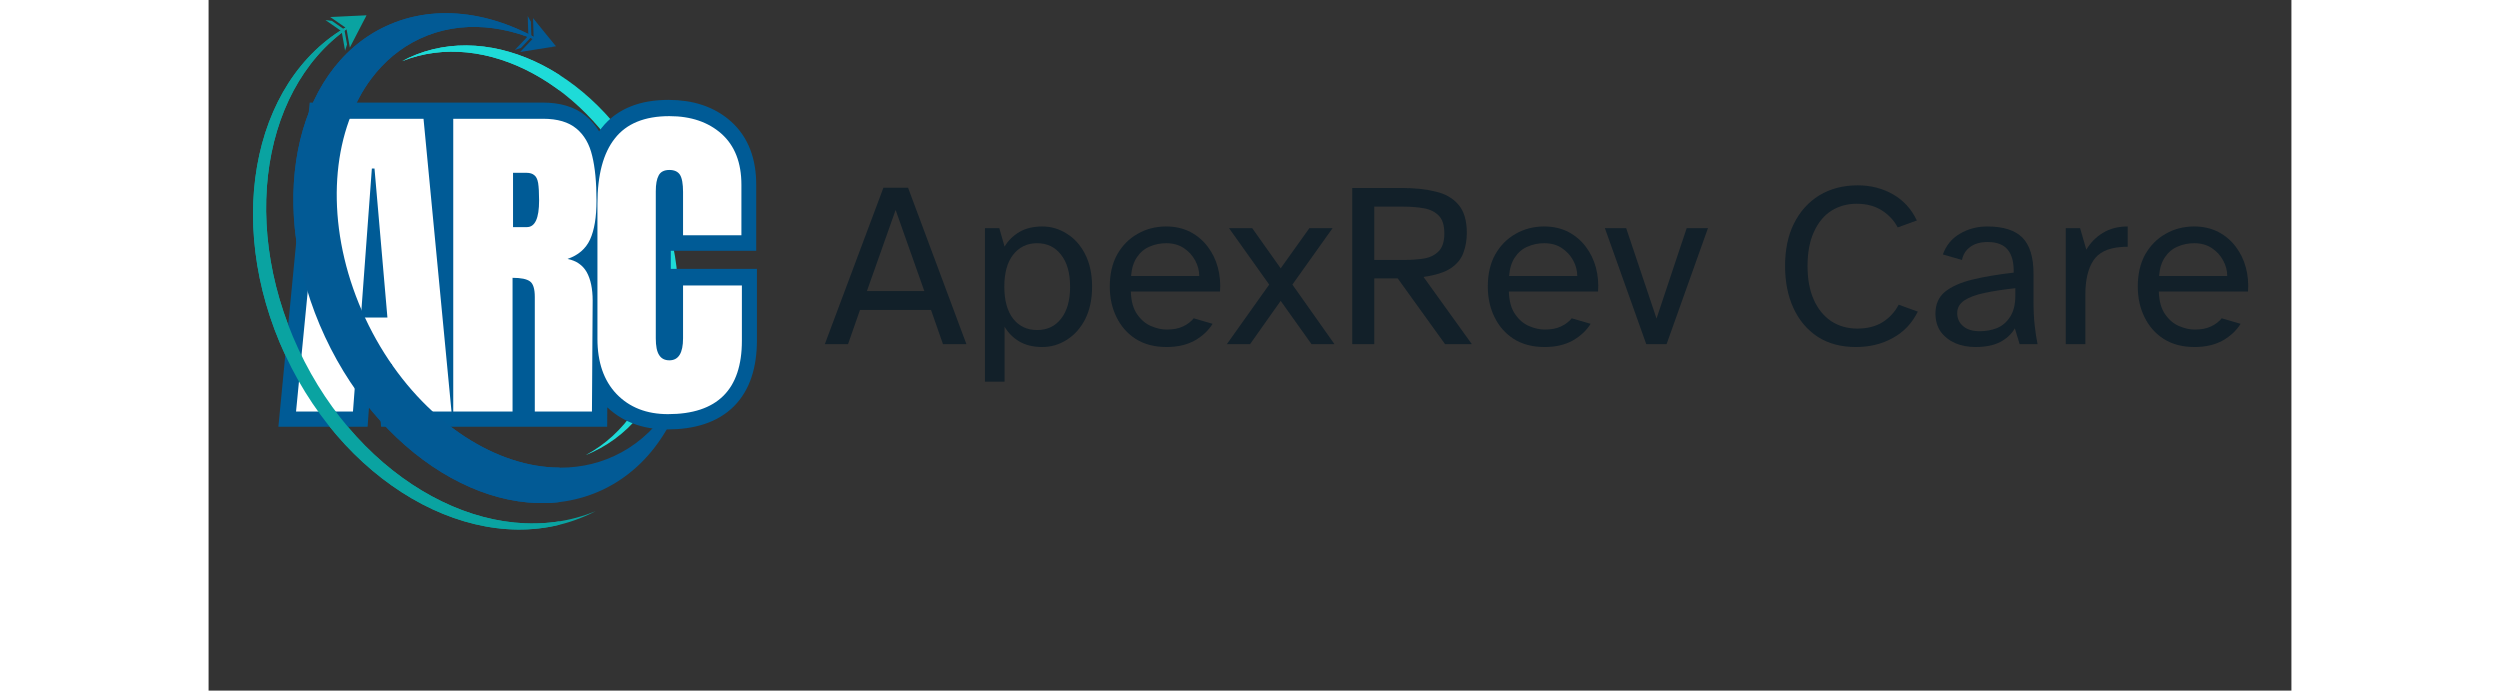 <svg xmlns="http://www.w3.org/2000/svg" xmlns:xlink="http://www.w3.org/1999/xlink" width="181" zoomAndPan="magnify" viewBox="0 0 136.08 45.12" height="50" preserveAspectRatio="xMidYMid meet" version="1.0"><rect x="0" y="0" width="136.08" height="45.12" fill="#333333" stroke="none"/><defs><g/><clipPath id="e10c478276"><path d="M 5 0.152 L 32 0.152 L 32 33 L 5 33 Z M 5 0.152 " clip-rule="nonzero"/></clipPath><clipPath id="44e367f03a"><path d="M 0.852 0 L 47 0 L 47 36.781 L 0.852 36.781 Z M 0.852 0 " clip-rule="nonzero"/></clipPath><clipPath id="57e2dd81c8"><path d="M 2 1 L 22.922 1 L 22.922 35 L 2 35 Z M 2 1 " clip-rule="nonzero"/></clipPath><clipPath id="763e12d9a3"><path d="M 5 0.445 L 22.922 0.445 L 22.922 33 L 5 33 Z M 5 0.445 " clip-rule="nonzero"/></clipPath><clipPath id="4181875e97"><path d="M 12 2 L 22.922 2 L 22.922 30 L 12 30 Z M 12 2 " clip-rule="nonzero"/></clipPath><clipPath id="58b1957e85"><path d="M 20 1 L 23 1 L 23 4 L 20 4 Z M 20 1 " clip-rule="nonzero"/></clipPath><clipPath id="6a3dbb0953"><path d="M 20.848 1.051 L 23.426 2.035 L 22.445 4.613 L 19.867 3.629 Z M 20.848 1.051 " clip-rule="nonzero"/></clipPath><clipPath id="808bc55f85"><path d="M 20.848 1.051 L 23.426 2.035 L 22.445 4.613 L 19.867 3.629 Z M 20.848 1.051 " clip-rule="nonzero"/></clipPath><clipPath id="425beb878f"><path d="M 20 1 L 22 1 L 22 4 L 20 4 Z M 20 1 " clip-rule="nonzero"/></clipPath><clipPath id="f2db58c214"><path d="M 20.848 1.051 L 23.426 2.035 L 22.445 4.613 L 19.867 3.629 Z M 20.848 1.051 " clip-rule="nonzero"/></clipPath><clipPath id="9647123049"><path d="M 20.848 1.051 L 23.426 2.035 L 22.445 4.613 L 19.867 3.629 Z M 20.848 1.051 " clip-rule="nonzero"/></clipPath><clipPath id="275dc6d7fb"><path d="M 7 1 L 11 1 L 11 4 L 7 4 Z M 7 1 " clip-rule="nonzero"/></clipPath><clipPath id="03c2b89edf"><path d="M 7.637 1.312 L 9.957 -0.176 L 11.449 2.145 L 9.125 3.637 Z M 7.637 1.312 " clip-rule="nonzero"/></clipPath><clipPath id="f904dbb2f3"><path d="M 7.637 1.312 L 9.957 -0.176 L 11.449 2.145 L 9.125 3.637 Z M 7.637 1.312 " clip-rule="nonzero"/></clipPath><clipPath id="e84d65c970"><path d="M 7 1 L 10 1 L 10 4 L 7 4 Z M 7 1 " clip-rule="nonzero"/></clipPath><clipPath id="ce52114d88"><path d="M 7.637 1.312 L 9.957 -0.176 L 11.449 2.145 L 9.125 3.637 Z M 7.637 1.312 " clip-rule="nonzero"/></clipPath><clipPath id="8215aecdba"><path d="M 7.637 1.312 L 9.957 -0.176 L 11.449 2.145 L 9.125 3.637 Z M 7.637 1.312 " clip-rule="nonzero"/></clipPath></defs><path fill="#0aa3a1" d="M 25.301 33.391 C 25.16 33.461 25.02 33.531 24.875 33.598 C 18.066 36.773 9.176 32.125 5.02 23.219 C 0.863 14.309 3.02 4.512 9.832 1.332 C 9.973 1.266 10.117 1.203 10.262 1.145 C 3.785 4.523 1.809 14.098 5.875 22.816 C 9.941 31.539 18.547 36.18 25.301 33.391 Z M 25.301 33.391 " fill-opacity="1" fill-rule="nonzero"/><g clip-path="url(#e10c478276)"><path fill="#025a95" d="M 31.621 22.777 C 31.117 26.977 29.066 30.445 25.707 32.016 C 19.613 34.855 11.512 30.375 7.609 22.008 C 3.707 13.645 5.484 4.559 11.578 1.715 C 14.941 0.148 18.914 0.809 22.453 3.121 C 19.574 1.598 16.473 1.281 13.805 2.527 C 12.535 3.121 11.473 4.016 10.633 5.137 C 10.336 5.527 10.07 5.953 9.832 6.398 C 7.824 10.148 7.824 15.617 10.234 20.785 C 12.645 25.949 16.836 29.469 20.996 30.344 C 21.492 30.445 21.988 30.512 22.477 30.539 C 23.875 30.617 25.246 30.379 26.516 29.785 C 29.188 28.543 30.934 25.965 31.621 22.777 Z M 31.621 22.777 " fill-opacity="1" fill-rule="nonzero"/></g><path fill="#1edbd8" d="M 29.008 12.031 C 32.328 19.145 30.57 26.984 25.09 29.539 C 24.941 29.609 24.797 29.672 24.645 29.73 C 29.789 26.973 31.363 19.363 28.133 12.438 C 24.906 5.516 18.062 1.828 12.645 3.996 C 12.785 3.918 12.93 3.848 13.074 3.777 C 18.559 1.223 25.691 4.918 29.008 12.031 Z M 29.008 12.031 " fill-opacity="1" fill-rule="nonzero"/><g clip-path="url(#44e367f03a)"><path stroke-linecap="butt" transform="matrix(0.109, 0, -0, 0.109, 0.327, 2.421)" fill="none" stroke-linejoin="miter" d="M 49.368 224.017 L 66.286 48.83 L 125.624 48.83 L 142.363 224.017 L 109.171 224.017 L 106.667 195.654 L 85.457 195.654 L 83.419 224.017 Z M 88.14 167.755 L 104.021 167.755 L 96.331 78.624 L 94.685 78.624 Z M 143.4 48.83 L 197.23 48.83 C 205.814 48.83 212.431 50.797 217.08 54.66 C 221.802 58.523 224.985 63.959 226.594 70.969 C 228.24 77.944 229.062 86.886 229.062 97.795 C 229.062 107.702 227.739 115.464 225.164 121.043 C 222.589 126.587 218.082 130.45 211.715 132.632 C 217.045 133.741 220.872 136.387 223.232 140.608 C 225.629 144.828 226.809 150.515 226.809 157.74 L 226.416 224.017 L 192.151 224.017 L 192.151 155.487 C 192.151 150.587 191.185 147.439 189.254 146.08 C 187.358 144.721 183.889 144.042 178.845 144.042 L 178.845 224.017 L 143.4 224.017 Z M 187.429 113.675 C 192.33 113.675 194.797 108.382 194.797 97.795 C 194.797 93.145 194.583 89.676 194.154 87.387 C 193.76 85.062 193.009 83.452 191.9 82.594 C 190.827 81.7 189.289 81.27 187.215 81.27 L 179.06 81.27 L 179.06 113.675 Z M 271.876 225.626 C 259.107 225.626 248.842 221.62 241.152 213.609 C 233.497 205.561 229.67 194.545 229.67 180.596 L 229.67 99.833 C 229.67 82.415 233.14 69.288 240.043 60.454 C 246.982 51.619 257.855 47.22 272.662 47.22 C 285.574 47.22 295.983 50.725 303.851 57.807 C 311.72 64.889 315.69 75.083 315.69 88.388 L 315.69 118.54 L 280.853 118.54 L 280.853 92.644 C 280.853 87.637 280.209 84.203 278.993 82.308 C 277.777 80.376 275.667 79.41 272.662 79.41 C 269.551 79.41 267.405 80.519 266.26 82.701 C 265.08 84.847 264.508 88.03 264.508 92.251 L 264.508 180.131 C 264.508 184.78 265.187 188.178 266.546 190.288 C 267.905 192.399 269.944 193.436 272.662 193.436 C 278.099 193.436 280.853 189.001 280.853 180.131 L 280.853 148.512 L 316.119 148.512 L 316.119 181.597 C 316.119 210.962 301.383 225.626 271.876 225.626 Z M 271.876 225.626 " stroke="#005b96" stroke-width="19.119" stroke-opacity="1" stroke-miterlimit="4"/></g><g fill="#ffffff" fill-opacity="1"><g transform="translate(5.387, 26.885)"><g><path d="M 0.328 0 L 2.188 -19.125 L 8.656 -19.125 L 10.484 0 L 6.859 0 L 6.594 -3.094 L 4.281 -3.094 L 4.047 0 Z M 4.562 -6.141 L 6.297 -6.141 L 5.453 -15.875 L 5.281 -15.875 Z M 4.562 -6.141 "/></g></g></g><g fill="#ffffff" fill-opacity="1"><g transform="translate(15.141, 26.885)"><g><path d="M 0.844 -19.125 L 6.719 -19.125 C 7.656 -19.125 8.379 -18.91 8.891 -18.484 C 9.398 -18.066 9.742 -17.473 9.922 -16.703 C 10.109 -15.941 10.203 -14.969 10.203 -13.781 C 10.203 -12.695 10.062 -11.848 9.781 -11.234 C 9.5 -10.629 9.008 -10.207 8.312 -9.969 C 8.883 -9.852 9.301 -9.566 9.562 -9.109 C 9.82 -8.648 9.953 -8.023 9.953 -7.234 L 9.906 0 L 6.172 0 L 6.172 -7.484 C 6.172 -8.016 6.066 -8.352 5.859 -8.5 C 5.648 -8.656 5.27 -8.734 4.719 -8.734 L 4.719 0 L 0.844 0 Z M 5.656 -12.047 C 6.188 -12.047 6.453 -12.625 6.453 -13.781 C 6.453 -14.289 6.43 -14.672 6.391 -14.922 C 6.348 -15.172 6.266 -15.344 6.141 -15.438 C 6.023 -15.539 5.859 -15.594 5.641 -15.594 L 4.75 -15.594 L 4.75 -12.047 Z M 5.656 -12.047 "/></g></g></g><g fill="#ffffff" fill-opacity="1"><g transform="translate(24.718, 26.885)"><g><path d="M 5.297 0.172 C 3.898 0.172 2.781 -0.266 1.938 -1.141 C 1.102 -2.016 0.688 -3.219 0.688 -4.75 L 0.688 -13.562 C 0.688 -15.457 1.066 -16.883 1.828 -17.844 C 2.586 -18.812 3.773 -19.297 5.391 -19.297 C 6.797 -19.297 7.93 -18.91 8.797 -18.141 C 9.66 -17.367 10.094 -16.258 10.094 -14.812 L 10.094 -11.516 L 6.281 -11.516 L 6.281 -14.344 C 6.281 -14.883 6.211 -15.258 6.078 -15.469 C 5.941 -15.676 5.711 -15.781 5.391 -15.781 C 5.047 -15.781 4.812 -15.66 4.688 -15.422 C 4.562 -15.191 4.5 -14.848 4.5 -14.391 L 4.5 -4.781 C 4.5 -4.281 4.57 -3.914 4.719 -3.688 C 4.863 -3.457 5.086 -3.344 5.391 -3.344 C 5.984 -3.344 6.281 -3.82 6.281 -4.781 L 6.281 -8.234 L 10.125 -8.234 L 10.125 -4.625 C 10.125 -1.426 8.516 0.172 5.297 0.172 Z M 5.297 0.172 "/></g></g></g><g clip-path="url(#57e2dd81c8)"><path fill="#0aa3a1" d="M 25.301 33.391 C 25.16 33.461 25.02 33.531 24.875 33.598 C 18.066 36.773 9.176 32.125 5.02 23.219 C 0.863 14.309 3.02 4.512 9.832 1.332 C 9.973 1.266 10.117 1.203 10.262 1.145 C 3.785 4.523 1.809 14.098 5.875 22.816 C 9.941 31.539 18.547 36.18 25.301 33.391 Z M 25.301 33.391 " fill-opacity="1" fill-rule="nonzero"/></g><g clip-path="url(#763e12d9a3)"><path fill="#025a95" d="M 31.621 22.777 C 31.117 26.977 29.066 30.445 25.707 32.016 C 19.613 34.855 11.512 30.375 7.609 22.008 C 3.707 13.645 5.484 4.559 11.578 1.715 C 14.941 0.148 18.914 0.809 22.453 3.121 C 19.574 1.598 16.473 1.281 13.805 2.527 C 12.535 3.121 11.473 4.016 10.633 5.137 C 10.336 5.527 10.07 5.953 9.832 6.398 C 7.824 10.148 7.824 15.617 10.234 20.785 C 12.645 25.949 16.836 29.469 20.996 30.344 C 21.492 30.445 21.988 30.512 22.477 30.539 C 23.875 30.617 25.246 30.379 26.516 29.785 C 29.188 28.543 30.934 25.965 31.621 22.777 Z M 31.621 22.777 " fill-opacity="1" fill-rule="nonzero"/></g><g clip-path="url(#4181875e97)"><path fill="#1edbd8" d="M 29.008 12.031 C 32.328 19.145 30.57 26.984 25.09 29.539 C 24.941 29.609 24.797 29.672 24.645 29.73 C 29.789 26.973 31.363 19.363 28.133 12.438 C 24.906 5.516 18.062 1.828 12.645 3.996 C 12.785 3.918 12.93 3.848 13.074 3.777 C 18.559 1.223 25.691 4.918 29.008 12.031 Z M 29.008 12.031 " fill-opacity="1" fill-rule="nonzero"/></g><g clip-path="url(#58b1957e85)"><g clip-path="url(#6a3dbb0953)"><g clip-path="url(#808bc55f85)"><path fill="#025a95" d="M 21.238 2.469 L 21.199 1.184 L 21.945 2.105 L 22.695 3.023 L 21.523 3.211 L 20.355 3.398 Z M 21.238 2.469 " fill-opacity="1" fill-rule="nonzero"/></g></g></g><g clip-path="url(#425beb878f)"><g clip-path="url(#f2db58c214)"><g clip-path="url(#9647123049)"><path fill="#025a95" d="M 20.406 3.133 L 21.09 2.41 L 21.059 1.418 L 20.852 1.051 L 20.891 2.336 L 20.008 3.266 Z M 20.406 3.133 " fill-opacity="1" fill-rule="nonzero"/></g></g></g><g clip-path="url(#275dc6d7fb)"><g clip-path="url(#03c2b89edf)"><g clip-path="url(#f904dbb2f3)"><path fill="#0aa3a1" d="M 9.004 1.844 L 7.949 1.113 L 9.133 1.055 L 10.32 1 L 9.773 2.055 L 9.23 3.105 Z M 9.004 1.844 " fill-opacity="1" fill-rule="nonzero"/></g></g></g><g clip-path="url(#e84d65c970)"><g clip-path="url(#ce52114d88)"><g clip-path="url(#8215aecdba)"><path fill="#0aa3a1" d="M 9.047 2.906 L 8.871 1.93 L 8.059 1.363 L 7.637 1.312 L 8.691 2.043 L 8.918 3.309 Z M 9.047 2.906 " fill-opacity="1" fill-rule="nonzero"/></g></g></g><g fill="#122029" fill-opacity="1"><g transform="translate(40.106, 22.484)"><g><path d="M 0.156 0 L 3.984 -10.219 L 5.594 -10.219 L 9.406 0 L 7.875 0 L 7.094 -2.234 L 2.453 -2.234 L 1.672 0 Z M 2.906 -3.469 L 6.656 -3.469 L 4.781 -8.766 Z M 2.906 -3.469 "/></g></g></g><g fill="#122029" fill-opacity="1"><g transform="translate(49.661, 22.484)"><g><path d="M 1.062 2.453 L 1.062 -7.578 L 2 -7.578 L 2.344 -6.375 C 2.582 -6.77 2.906 -7.086 3.312 -7.328 C 3.719 -7.566 4.219 -7.688 4.812 -7.688 C 5.383 -7.688 5.914 -7.531 6.406 -7.219 C 6.906 -6.914 7.305 -6.469 7.609 -5.875 C 7.91 -5.289 8.062 -4.582 8.062 -3.75 C 8.062 -2.926 7.91 -2.219 7.609 -1.625 C 7.305 -1.039 6.906 -0.594 6.406 -0.281 C 5.914 0.031 5.383 0.188 4.812 0.188 C 4.219 0.188 3.719 0.066 3.312 -0.172 C 2.906 -0.41 2.582 -0.734 2.344 -1.141 L 2.344 2.453 Z M 4.469 -0.922 C 5.125 -0.922 5.645 -1.164 6.031 -1.656 C 6.426 -2.156 6.625 -2.852 6.625 -3.75 C 6.625 -4.656 6.426 -5.352 6.031 -5.844 C 5.645 -6.344 5.125 -6.594 4.469 -6.594 C 3.82 -6.594 3.301 -6.344 2.906 -5.844 C 2.52 -5.352 2.328 -4.656 2.328 -3.75 C 2.328 -2.852 2.52 -2.156 2.906 -1.656 C 3.301 -1.164 3.82 -0.922 4.469 -0.922 Z M 4.469 -0.922 "/></g></g></g><g fill="#122029" fill-opacity="1"><g transform="translate(58.301, 22.484)"><g><path d="M 4.297 0.188 C 3.492 0.188 2.816 0.008 2.266 -0.344 C 1.723 -0.695 1.305 -1.172 1.016 -1.766 C 0.723 -2.359 0.578 -3.023 0.578 -3.766 C 0.578 -4.578 0.738 -5.273 1.062 -5.859 C 1.395 -6.441 1.836 -6.891 2.391 -7.203 C 2.941 -7.523 3.566 -7.688 4.266 -7.688 C 4.859 -7.688 5.383 -7.566 5.844 -7.328 C 6.301 -7.086 6.68 -6.766 6.984 -6.359 C 7.285 -5.961 7.504 -5.508 7.641 -5 C 7.773 -4.5 7.82 -3.977 7.781 -3.438 L 1.953 -3.438 C 1.973 -2.801 2.113 -2.301 2.375 -1.938 C 2.633 -1.57 2.941 -1.316 3.297 -1.172 C 3.648 -1.023 3.984 -0.953 4.297 -0.953 C 4.723 -0.953 5.078 -1.02 5.359 -1.156 C 5.648 -1.289 5.883 -1.469 6.062 -1.688 L 7.297 -1.328 C 7.023 -0.891 6.633 -0.523 6.125 -0.234 C 5.613 0.047 5.004 0.188 4.297 0.188 Z M 1.969 -4.453 L 6.422 -4.453 C 6.422 -4.805 6.332 -5.145 6.156 -5.469 C 5.977 -5.801 5.727 -6.07 5.406 -6.281 C 5.094 -6.488 4.711 -6.594 4.266 -6.594 C 3.879 -6.594 3.52 -6.52 3.188 -6.375 C 2.852 -6.238 2.578 -6.008 2.359 -5.688 C 2.141 -5.375 2.008 -4.961 1.969 -4.453 Z M 1.969 -4.453 "/></g></g></g><g fill="#122029" fill-opacity="1"><g transform="translate(66.528, 22.484)"><g><path d="M 0 0 L 2.766 -3.891 L 0.141 -7.578 L 1.656 -7.578 L 3.516 -4.953 L 5.391 -7.578 L 6.906 -7.578 L 4.281 -3.891 L 7.031 0 L 5.531 0 L 3.516 -2.828 L 1.516 0 Z M 0 0 "/></g></g></g><g fill="#122029" fill-opacity="1"><g transform="translate(73.565, 22.484)"><g><path d="M 1.156 0 L 1.156 -10.203 L 4.391 -10.203 C 5.223 -10.203 5.957 -10.125 6.594 -9.969 C 7.238 -9.82 7.738 -9.535 8.094 -9.109 C 8.457 -8.691 8.641 -8.078 8.641 -7.266 C 8.641 -6.805 8.566 -6.379 8.422 -5.984 C 8.285 -5.586 8.016 -5.25 7.609 -4.969 C 7.203 -4.695 6.602 -4.504 5.812 -4.391 L 8.969 0 L 7.219 0 L 4.125 -4.297 L 2.594 -4.297 L 2.594 0 Z M 2.594 -5.5 L 4.5 -5.5 C 5 -5.5 5.445 -5.531 5.844 -5.594 C 6.25 -5.664 6.57 -5.828 6.812 -6.078 C 7.051 -6.328 7.172 -6.711 7.172 -7.234 C 7.172 -7.766 7.051 -8.148 6.812 -8.391 C 6.57 -8.641 6.25 -8.801 5.844 -8.875 C 5.445 -8.945 5 -8.984 4.5 -8.984 L 2.594 -8.984 Z M 2.594 -5.5 "/></g></g></g><g fill="#122029" fill-opacity="1"><g transform="translate(82.999, 22.484)"><g><path d="M 4.297 0.188 C 3.492 0.188 2.816 0.008 2.266 -0.344 C 1.723 -0.695 1.305 -1.172 1.016 -1.766 C 0.723 -2.359 0.578 -3.023 0.578 -3.766 C 0.578 -4.578 0.738 -5.273 1.062 -5.859 C 1.395 -6.441 1.836 -6.891 2.391 -7.203 C 2.941 -7.523 3.566 -7.688 4.266 -7.688 C 4.859 -7.688 5.383 -7.566 5.844 -7.328 C 6.301 -7.086 6.68 -6.766 6.984 -6.359 C 7.285 -5.961 7.504 -5.508 7.641 -5 C 7.773 -4.5 7.82 -3.977 7.781 -3.438 L 1.953 -3.438 C 1.973 -2.801 2.113 -2.301 2.375 -1.938 C 2.633 -1.57 2.941 -1.316 3.297 -1.172 C 3.648 -1.023 3.984 -0.953 4.297 -0.953 C 4.723 -0.953 5.078 -1.02 5.359 -1.156 C 5.648 -1.289 5.883 -1.469 6.062 -1.688 L 7.297 -1.328 C 7.023 -0.891 6.633 -0.523 6.125 -0.234 C 5.613 0.047 5.004 0.188 4.297 0.188 Z M 1.969 -4.453 L 6.422 -4.453 C 6.422 -4.805 6.332 -5.145 6.156 -5.469 C 5.977 -5.801 5.727 -6.07 5.406 -6.281 C 5.094 -6.488 4.711 -6.594 4.266 -6.594 C 3.879 -6.594 3.52 -6.52 3.188 -6.375 C 2.852 -6.238 2.578 -6.008 2.359 -5.688 C 2.141 -5.375 2.008 -4.961 1.969 -4.453 Z M 1.969 -4.453 "/></g></g></g><g fill="#122029" fill-opacity="1"><g transform="translate(91.226, 22.484)"><g><path d="M 2.703 0 L 0 -7.578 L 1.391 -7.578 L 3.375 -1.672 L 5.344 -7.578 L 6.734 -7.578 L 4.031 0 Z M 2.703 0 "/></g></g></g><g fill="#122029" fill-opacity="1"><g transform="translate(97.958, 22.484)"><g/></g></g><g fill="#122029" fill-opacity="1"><g transform="translate(102.232, 22.484)"><g><path d="M 5.391 0.188 C 4.422 0.188 3.586 -0.035 2.891 -0.484 C 2.203 -0.941 1.676 -1.566 1.312 -2.359 C 0.945 -3.16 0.766 -4.078 0.766 -5.109 C 0.766 -6.172 0.957 -7.094 1.344 -7.875 C 1.738 -8.664 2.289 -9.281 3 -9.719 C 3.719 -10.156 4.555 -10.375 5.516 -10.375 C 6.367 -10.375 7.141 -10.176 7.828 -9.781 C 8.516 -9.383 9.031 -8.816 9.375 -8.078 L 8.125 -7.625 C 7.895 -8.07 7.551 -8.441 7.094 -8.734 C 6.645 -9.023 6.094 -9.172 5.438 -9.172 C 4.832 -9.172 4.285 -9.02 3.797 -8.719 C 3.316 -8.414 2.938 -7.957 2.656 -7.344 C 2.375 -6.738 2.234 -5.992 2.234 -5.109 C 2.234 -4.254 2.367 -3.52 2.641 -2.906 C 2.91 -2.301 3.289 -1.832 3.781 -1.5 C 4.281 -1.176 4.848 -1.016 5.484 -1.016 C 6.141 -1.016 6.691 -1.156 7.141 -1.438 C 7.598 -1.727 7.945 -2.109 8.188 -2.578 L 9.438 -2.125 C 9.07 -1.375 8.531 -0.801 7.812 -0.406 C 7.102 -0.008 6.297 0.188 5.391 0.188 Z M 5.391 0.188 "/></g></g></g><g fill="#122029" fill-opacity="1"><g transform="translate(112.245, 22.484)"><g><path d="M 3.188 0.188 C 2.707 0.188 2.27 0.102 1.875 -0.062 C 1.477 -0.238 1.16 -0.488 0.922 -0.812 C 0.691 -1.145 0.578 -1.539 0.578 -2 C 0.578 -2.602 0.785 -3.078 1.203 -3.422 C 1.629 -3.766 2.227 -4.031 3 -4.219 C 3.77 -4.406 4.664 -4.555 5.688 -4.672 C 5.707 -5.316 5.582 -5.812 5.312 -6.156 C 5.039 -6.5 4.598 -6.672 3.984 -6.672 C 3.523 -6.672 3.148 -6.566 2.859 -6.359 C 2.566 -6.148 2.383 -5.863 2.312 -5.5 L 1.062 -5.859 C 1.27 -6.441 1.633 -6.891 2.156 -7.203 C 2.688 -7.523 3.289 -7.688 3.969 -7.688 C 5.02 -7.688 5.785 -7.441 6.266 -6.953 C 6.742 -6.461 6.984 -5.688 6.984 -4.625 L 6.984 -2.859 C 6.984 -2.223 7.008 -1.676 7.062 -1.219 C 7.113 -0.758 7.176 -0.352 7.25 0 L 6.078 0 L 5.766 -1.031 C 5.547 -0.656 5.227 -0.359 4.812 -0.141 C 4.395 0.078 3.852 0.188 3.188 0.188 Z M 3.469 -0.844 C 3.863 -0.844 4.238 -0.91 4.594 -1.047 C 4.945 -1.191 5.234 -1.438 5.453 -1.781 C 5.68 -2.125 5.797 -2.586 5.797 -3.172 L 5.797 -3.656 C 5.023 -3.57 4.352 -3.469 3.781 -3.344 C 3.219 -3.227 2.781 -3.066 2.469 -2.859 C 2.156 -2.648 2 -2.375 2 -2.031 C 2 -1.676 2.129 -1.391 2.391 -1.172 C 2.648 -0.953 3.008 -0.844 3.469 -0.844 Z M 3.469 -0.844 "/></g></g></g><g fill="#122029" fill-opacity="1"><g transform="translate(120.274, 22.484)"><g><path d="M 1.062 0 L 1.062 -7.578 L 2 -7.578 L 2.406 -6.172 C 2.676 -6.629 3.035 -6.992 3.484 -7.266 C 3.941 -7.547 4.484 -7.688 5.109 -7.688 L 5.109 -6.359 C 5.035 -6.359 4.961 -6.359 4.891 -6.359 C 4.816 -6.359 4.742 -6.352 4.672 -6.344 C 3.805 -6.281 3.203 -5.984 2.859 -5.453 C 2.516 -4.922 2.344 -4.188 2.344 -3.25 L 2.344 0 Z M 1.062 0 "/></g></g></g><g fill="#122029" fill-opacity="1"><g transform="translate(125.464, 22.484)"><g><path d="M 4.297 0.188 C 3.492 0.188 2.816 0.008 2.266 -0.344 C 1.723 -0.695 1.305 -1.172 1.016 -1.766 C 0.723 -2.359 0.578 -3.023 0.578 -3.766 C 0.578 -4.578 0.738 -5.273 1.062 -5.859 C 1.395 -6.441 1.836 -6.891 2.391 -7.203 C 2.941 -7.523 3.566 -7.688 4.266 -7.688 C 4.859 -7.688 5.383 -7.566 5.844 -7.328 C 6.301 -7.086 6.68 -6.766 6.984 -6.359 C 7.285 -5.961 7.504 -5.508 7.641 -5 C 7.773 -4.5 7.82 -3.977 7.781 -3.438 L 1.953 -3.438 C 1.973 -2.801 2.113 -2.301 2.375 -1.938 C 2.633 -1.57 2.941 -1.316 3.297 -1.172 C 3.648 -1.023 3.984 -0.953 4.297 -0.953 C 4.723 -0.953 5.078 -1.02 5.359 -1.156 C 5.648 -1.289 5.883 -1.469 6.062 -1.688 L 7.297 -1.328 C 7.023 -0.891 6.633 -0.523 6.125 -0.234 C 5.613 0.047 5.004 0.188 4.297 0.188 Z M 1.969 -4.453 L 6.422 -4.453 C 6.422 -4.805 6.332 -5.145 6.156 -5.469 C 5.977 -5.801 5.727 -6.07 5.406 -6.281 C 5.094 -6.488 4.711 -6.594 4.266 -6.594 C 3.879 -6.594 3.52 -6.52 3.188 -6.375 C 2.852 -6.238 2.578 -6.008 2.359 -5.688 C 2.141 -5.375 2.008 -4.961 1.969 -4.453 Z M 1.969 -4.453 "/></g></g></g></svg>